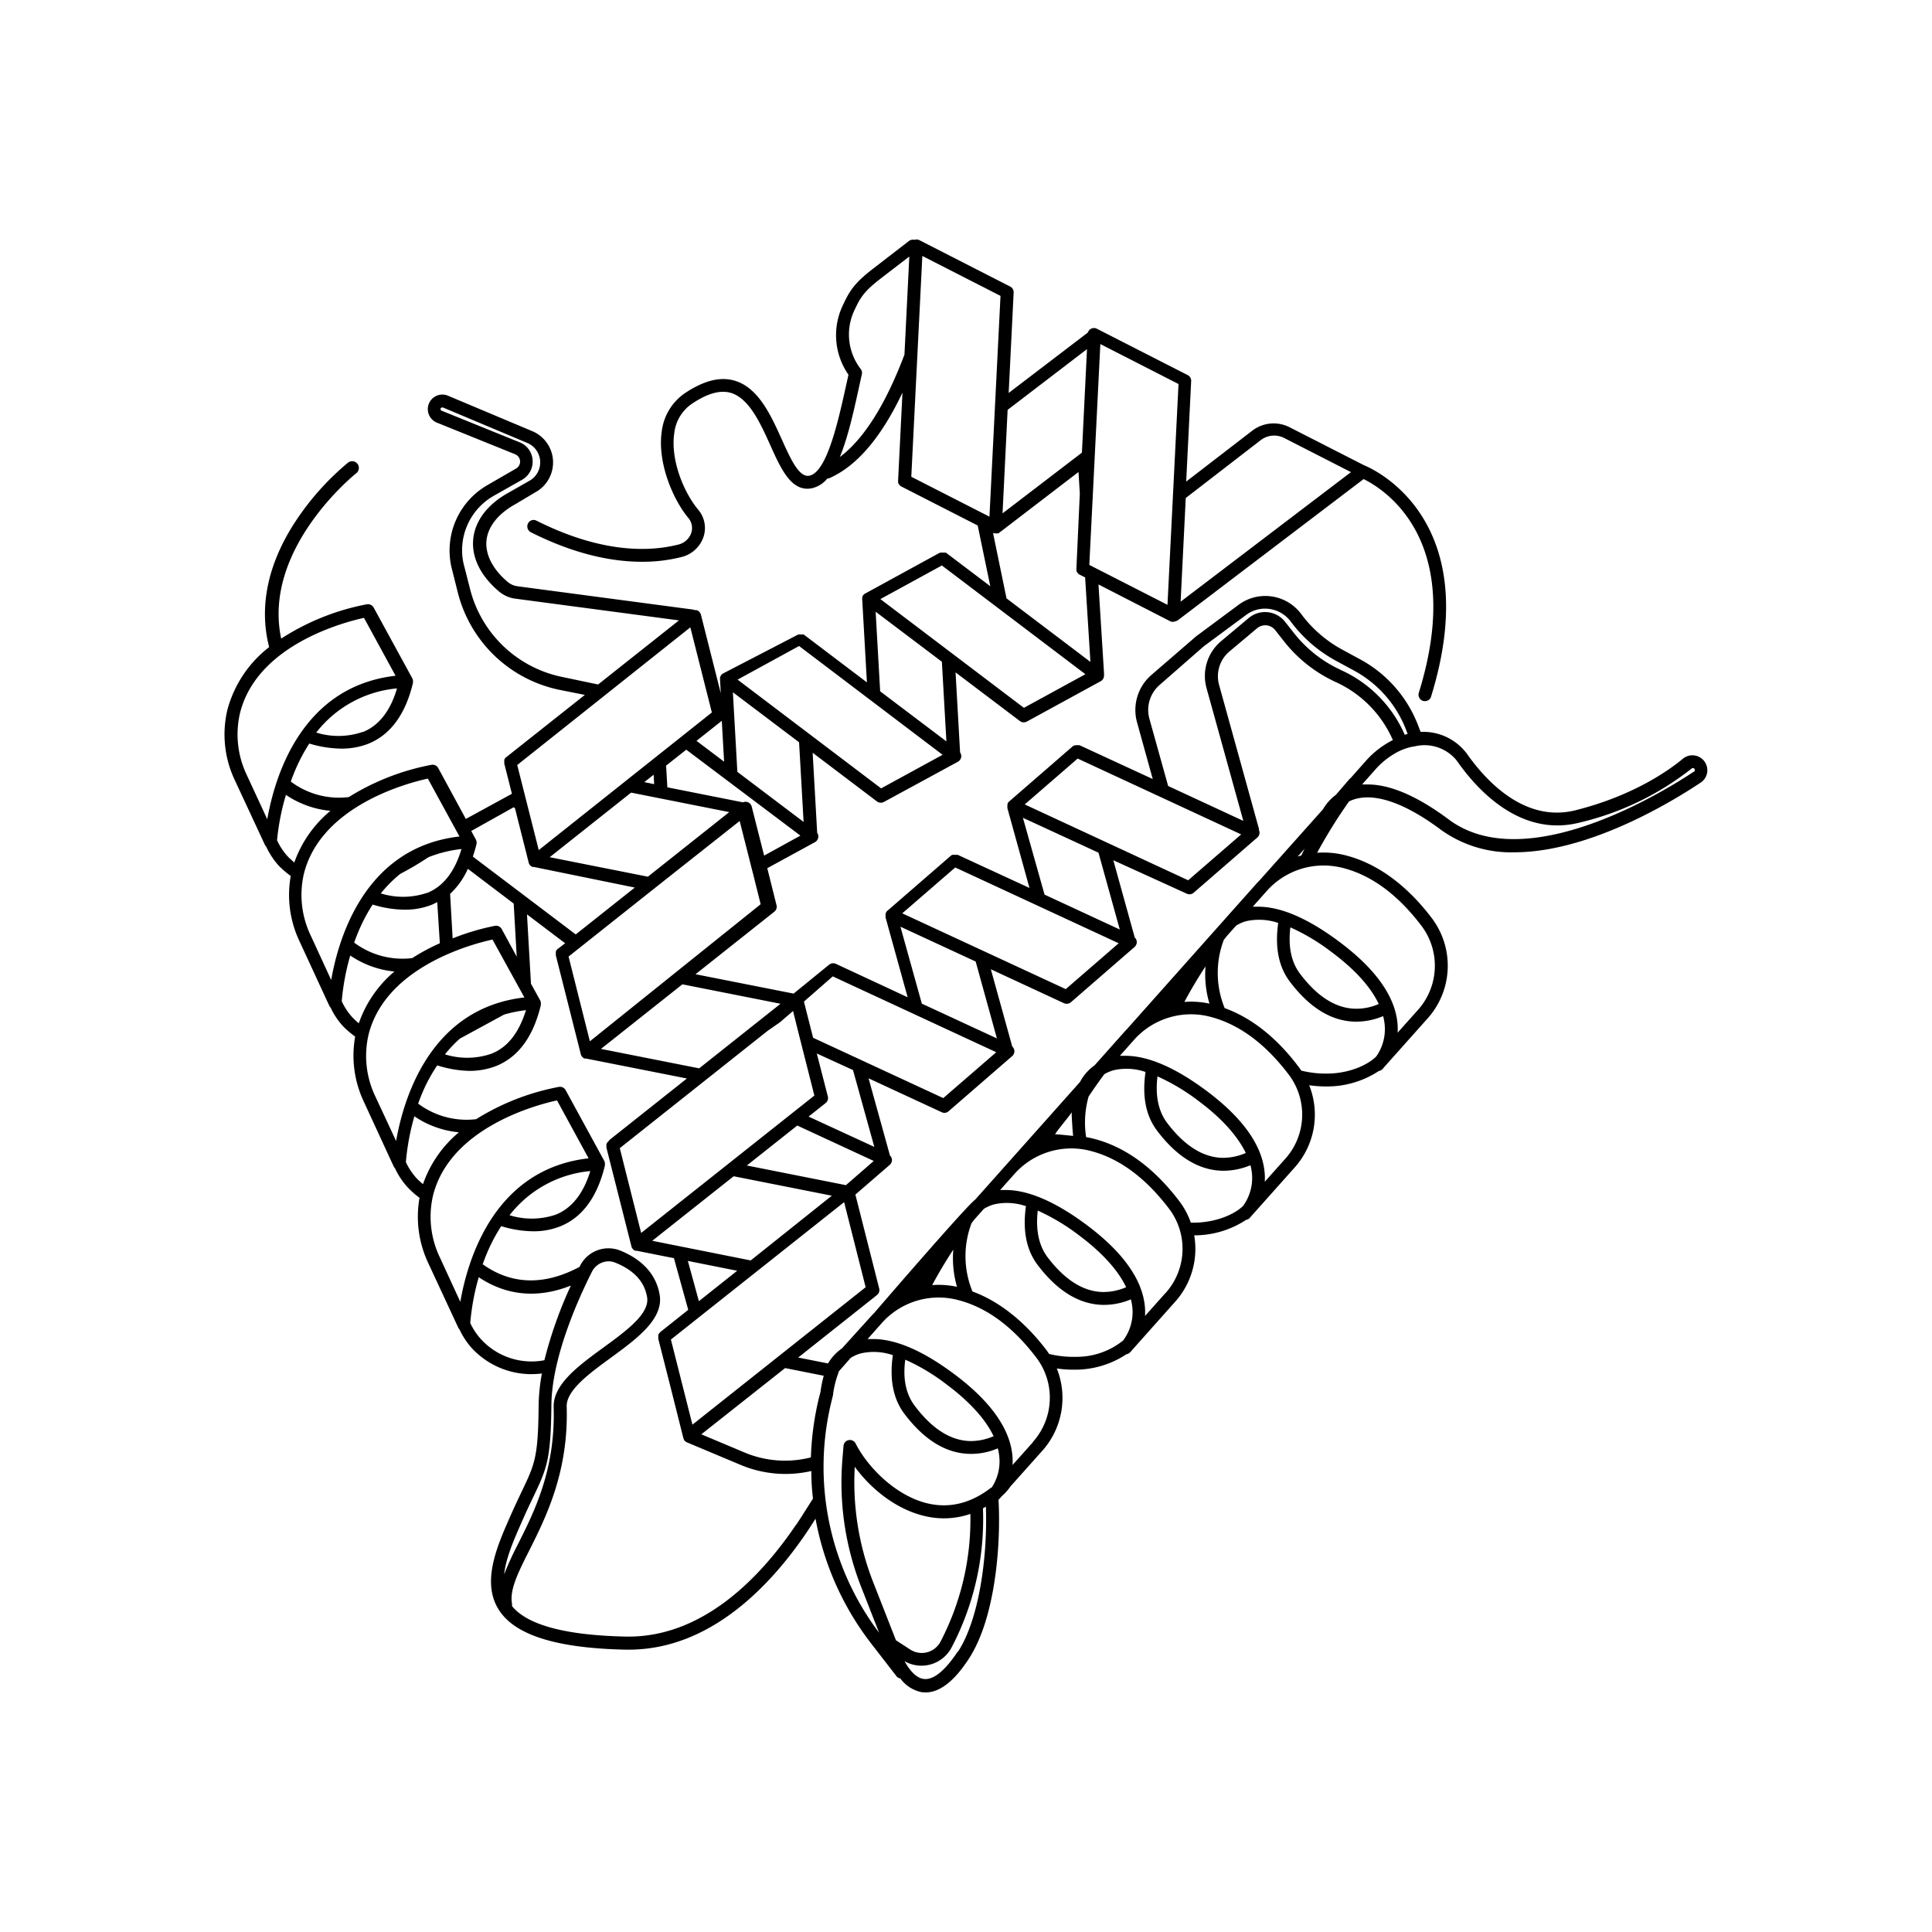 <svg xmlns="http://www.w3.org/2000/svg" id="design" viewBox="0 0 350 350">
  <path
    d="M308.51,137.63h0a2.7,2.7,0,0,0-3.64-.18c-2.3,1.92-8.8,6.67-19.47,9.34-9.17,2.29-16.14-5.31-19.48-10a9.87,9.87,0,0,0-8.56-4.2l-.43-1.11a22.92,22.92,0,0,0-10.46-12l-3.32-1.8a22.81,22.81,0,0,1-7.43-6.45,8.11,8.11,0,0,0-11.33-1.67l-7.73,5.74-8.1,7a8.39,8.39,0,0,0-2.58,8.54l2.85,10.29L195.56,135l-.07,0-.09,0h-.09l-.13,0H195l-.12,0-.2.05-.1,0a1.34,1.34,0,0,0-.27.17l-11.52,10a1.21,1.21,0,0,0-.21.24l0,.09a1.42,1.42,0,0,0-.08.18l0,.12,0,.18v.13s0,.07,0,.1a.29.29,0,0,0,0,.09.13.13,0,0,0,0,.06l4,14.45-13-6-.07,0-.08,0-.1,0-.13,0h-.31l-.18,0-.12,0a1.45,1.45,0,0,0-.26.17l-11.53,10a1.07,1.07,0,0,0-.2.23l0,.09a1.11,1.11,0,0,0-.09.19.52.52,0,0,0,0,.11.68.68,0,0,0,0,.19.56.56,0,0,0,0,.13.34.34,0,0,0,0,.1s0,.05,0,.08,0,0,0,.07l4,14.44-13-6.05a1.18,1.18,0,0,0-1.26.18L143.77,180,126,176.49l14.27-11.32a1.14,1.14,0,0,0,.4-1.2L139,157.28l8.65-4.72a1.18,1.18,0,0,0,.6-.94,1.16,1.16,0,0,0-.21-.74l-.82-14.51,11.65,8.82a1.2,1.2,0,0,0,.7.23,1.22,1.22,0,0,0,.56-.14L173.53,138a1.18,1.18,0,0,0,.61-.94,1.15,1.15,0,0,0-.21-.74l-.82-14.51,11.65,8.81a1.12,1.12,0,0,0,.7.24,1.25,1.25,0,0,0,.56-.14l13.38-7.31a1.15,1.15,0,0,0,.6-.94,1.22,1.22,0,0,0,0-.33,2.28,2.28,0,0,0,0-.26l-1-16,13,6.67a1.43,1.43,0,0,0,.27.09h0a1,1,0,0,0,.25,0,1.21,1.21,0,0,0,.58-.16l.07,0,.06,0,33.8-25.69c3.67,1.8,18.6,11,10,38.72a1.17,1.17,0,0,0,.76,1.46,1.48,1.48,0,0,0,.35.05,1.15,1.15,0,0,0,1.11-.82c10-32.33-10.64-41.31-12.15-41.92l-13.5-6.89a6.35,6.35,0,0,0-6.71.61l-12,9.24.9-18.19a1.15,1.15,0,0,0-.63-1.1l-16.44-8.39a1.16,1.16,0,0,0-1.64.68L182.73,71.19l.9-18.18a1.15,1.15,0,0,0-.63-1.1l-16.44-8.4a1.17,1.17,0,0,0-.9-.06,1.21,1.21,0,0,0-1,.21l-6.54,5.05c-3.46,2.67-4.24,4.08-5.41,6.55a12.55,12.55,0,0,0,1,12.63l-.18.79c-1.63,7.47-3.66,16.77-6.88,17.49-1.88.41-3.41-3-5-6.52-2-4.43-4.26-9.45-8.6-10.7-2.62-.75-5.53,0-8.92,2.24a9.81,9.81,0,0,0-4.25,7c-.8,5.41,1.88,12.09,4.8,15.62a2.84,2.84,0,0,1,.55,2.74,3.3,3.3,0,0,1-2.41,2.12c-5.18,1.3-13.81,1.6-25.66-4.36a1.13,1.13,0,0,0-1.52.54,1.2,1.2,0,0,0,.56,1.59c8.1,4.07,14.84,5.33,20.09,5.33a28.82,28.82,0,0,0,7.09-.84,5.63,5.63,0,0,0,4.06-3.65,5.12,5.12,0,0,0-1-5c-2.6-3.15-5-9-4.29-13.8a7.44,7.44,0,0,1,3.25-5.37c2.77-1.85,5.06-2.49,7-1.94,3.3,1,5.33,5.45,7.12,9.42,2,4.46,3.91,8.67,7.65,7.84a5.08,5.08,0,0,0,2.69-1.72,1.14,1.14,0,0,0,.44-.11c5.84-2.59,10.12-9,13.19-15.47l-.79,15.9s0,0,0,.07a.33.33,0,0,0,0,.1.29.29,0,0,0,0,.09.51.51,0,0,0,0,.13,1.42,1.42,0,0,0,.08.18.47.47,0,0,0,.05.1l.13.17.07.07a.92.92,0,0,0,.25.19h0l13.84,7.07,2.28,11-8.05-6.09-.06,0-.07,0-.09,0-.12,0-.19,0h-.12a.83.83,0,0,0-.22,0h-.09a1.82,1.82,0,0,0-.3.11l-13.38,7.32h0a1.14,1.14,0,0,0-.25.18s0,.06-.07.08l-.12.16a1.17,1.17,0,0,1,0,.11,1.34,1.34,0,0,0-.07.18.5.5,0,0,0,0,.12.44.44,0,0,0,0,.1.27.27,0,0,0,0,.09s0,0,0,.06l.85,15-11.46-8.68-.07,0s0,0-.07,0l-.09,0-.12,0-.19,0H145a.83.83,0,0,0-.22,0h-.09a1.25,1.25,0,0,0-.3.12L131,122h0a1.14,1.14,0,0,0-.25.18l-.06.08a1.09,1.09,0,0,0-.13.17s0,.07-.05.1a1.34,1.34,0,0,0-.07.18.5.5,0,0,0,0,.12.44.44,0,0,0,0,.1.27.27,0,0,0,0,.09.16.16,0,0,0,0,.07l.14,2.51-3.6-14.24a1.2,1.2,0,0,0-.76-.82,1.12,1.12,0,0,0-.36,0,1.15,1.15,0,0,0-.37-.12l-31.78-4.22a3.44,3.44,0,0,1-1.69-.74c-2.75-2.3-4.13-5-3.89-7.52s2.13-4.91,5.3-6.64L97,89.17a6.15,6.15,0,0,0-.43-11L81.21,71.71a2.6,2.6,0,0,0-2-.06,2.64,2.64,0,0,0-.05,4.92l14.16,5.72a1.44,1.44,0,0,1,.17,2.59l-5.18,3a13.66,13.66,0,0,0-6.52,14.9l1.17,4.65A24,24,0,0,0,101.49,125l4.46.89L91.66,137.21l0,0-.08.06-.06.09-.07.09a.76.76,0,0,0-.09.18l0,.11a.64.64,0,0,0,0,.2.43.43,0,0,0,0,.11,1.63,1.63,0,0,0,0,.31l1.38,5.44s0,0,0,0l-8.35,4.56-5-9.22a1.16,1.16,0,0,0-1.21-.59,43.64,43.64,0,0,0-15,5.85,14.56,14.56,0,0,1-10.5-2.81c.33-.92.69-1.85,1.12-2.79a31.86,31.86,0,0,1,2.23-4.1,20.82,20.82,0,0,0,5.8.92,13.24,13.24,0,0,0,4.91-.89c4-1.62,6.72-5.33,8.07-11h0v-.06a1.35,1.35,0,0,0,0-.35.28.28,0,0,1,0-.09,1.45,1.45,0,0,0-.12-.35l-7-12.82a1.18,1.18,0,0,0-1.22-.59,43.48,43.48,0,0,0-15.53,6.22c-3.47-16.31,13.47-29.87,13.65-30A1.16,1.16,0,1,0,63,83.85a48.46,48.46,0,0,0-9.06,10c-5.34,7.83-7.12,15.89-5.18,23.38a21.31,21.31,0,0,0-7.56,11.34,19.31,19.31,0,0,0,1.36,12.81L48,153.07a1.24,1.24,0,0,0,.23.32,13.72,13.72,0,0,0,2.34,3.51,17.07,17.07,0,0,0,2.1,1.79,19.56,19.56,0,0,0,1.57,11.79l5.42,11.73a1,1,0,0,0,.23.32A13.46,13.46,0,0,0,62.23,186a17.14,17.14,0,0,0,2.11,1.79,19.56,19.56,0,0,0,1.57,11.79l5.41,11.73a1.24,1.24,0,0,0,.23.32,13.72,13.72,0,0,0,2.34,3.51A17.07,17.07,0,0,0,76,217a19.64,19.64,0,0,0,1.57,11.79L83,240.48a1,1,0,0,0,.23.33,13.71,13.71,0,0,0,2.33,3.51,14.71,14.71,0,0,0,10.72,4.62,17.13,17.13,0,0,0,1.89-.12,34.14,34.14,0,0,0-.59,5.69c-.09,9.46-.66,10.66-3.06,15.68-.6,1.26-1.34,2.82-2.21,4.79-2.28,5.21-5.12,11.68-1.94,16.66,2.92,4.58,10.42,6.94,22.92,7.21h.61c14.75,0,25.68-11.55,32.27-21.3.55-.82,1.07-1.63,1.57-2.43a52.33,52.33,0,0,0,10.12,22.67l4.53,5.85a1.13,1.13,0,0,0,.72.43,6.31,6.31,0,0,0,3.84,2.48,6,6,0,0,0,.73.05c2.54,0,5.17-2,7.82-6.08,4.81-7.33,5.85-20.66,5.39-28.81l.11-.12.48-.54a9.73,9.73,0,0,0,1.6-1.8l5.77-6.46a14.37,14.37,0,0,0,2.6-14.88,19.59,19.59,0,0,0,2.93.22h.53a16.87,16.87,0,0,0,9.16-2.8,1.09,1.09,0,0,0,.6-.29,3.62,3.62,0,0,0,.4-.44l7.85-8.81a14.35,14.35,0,0,0,3.42-12h.24a17,17,0,0,0,9.16-2.8,1.09,1.09,0,0,0,.6-.29s.18-.18.4-.45l.5-.56h0l7.33-8.22a14.35,14.35,0,0,0,2.6-14.87,21,21,0,0,0,2.93.22h.53a17,17,0,0,0,9.16-2.8,1.16,1.16,0,0,0,.6-.29,5.93,5.93,0,0,0,.4-.45l7.85-8.8a14.31,14.31,0,0,0,.8-18.08c-4.73-6.27-10.36-10.28-16.28-11.59a15.88,15.88,0,0,0-4.55-.32,91.75,91.75,0,0,1,5.78-9.3,6.2,6.2,0,0,1,1.28-.48c3.81-1,9.13.95,15.39,5.63a21.69,21.69,0,0,0,13.28,4.06c13.47,0,28.41-9.06,33.76-12.63a2.67,2.67,0,0,0,1.19-2A2.71,2.71,0,0,0,308.51,137.63Zm-100.28-7.4a6,6,0,0,1,1.85-6.15l8-7,7.67-5.68a5.7,5.7,0,0,1,3.43-1.14,5.8,5.8,0,0,1,4.64,2.33,25.21,25.21,0,0,0,8.19,7.11l3.32,1.8a20.62,20.62,0,0,1,9.4,10.73l.27.72-.52.16a22.83,22.83,0,0,0-11.18-11.55l-.69-.33a22.92,22.92,0,0,1-8.17-6.51l-1.63-2.07a4.61,4.61,0,0,0-6.58-.7l-5,4.19a8.23,8.23,0,0,0-2.66,8.5l6.67,24.07-13.62-6.32Zm-13,7.19,29.62,13.74-9.6,8.31-29.61-13.74Zm-9.92,10.73L199,154.47l3.86,13.92-13.63-6.32Zm-12.26,9,29.61,13.73-9.59,8.31-29.62-13.73Zm-9.93,10.73,13.63,6.31,3.85,13.93L167,181.82Zm-12.26,9,29.62,13.74-9.6,8.31L147.3,188l-1.66-6.55Zm-17.31,53.33-6.94,5.51-2-7.29Zm-15.39-5.43,14.75-11.69,17.78,3.52L136,228.34Zm34.76-7,3.9,15.41-31.38,24.9-3.9-15.42Zm.22-3.1-17.84-3.54,9.13-7.24,13.86,6.42-4.95,4.3A.66.66,0,0,0,153.17,214.75Zm-6.66-12.4,3.09-2.45a1.15,1.15,0,0,0,.4-1.2l-2-7.78,6.56,3,3.86,13.92Zm-1.94-15.61.74,2.92,2.25,8.88-31.38,24.89L112.28,208l26.79-21.26,2.22-1.54,2.38-2.05Zm-3.14-4.83-14.74,11.7-17.79-3.52,14.75-11.7Zm-34.54,6.8L103,173.29l15-11.91,2.4-1.9L134,148.73l2.22,8.78.2.76.38,1.54,1,4Zm25.25-41.52-14.74,11.7-17.79-3.53,14.75-11.7Zm-15.39-5.43,1.69-1.34.1,1.7ZM138.43,155l-2.25-8.87a1.15,1.15,0,0,0-1.59-.78l-13.69-2.72-.23-3.93,3.65-2.89L145,151.38Zm76.38-64.78L228.4,79.73a4,4,0,0,1,4.23-.39l12.11,6.19L213.88,109ZM199.34,62.33l14.16,7.24-2,40-14.16-7.23Zm-1.8,57.58-15.2-11.51L179.9,96.57l.1,0a1.13,1.13,0,0,0,.36.06,1.27,1.27,0,0,0,.34,0l.1,0,.15-.06.07-.06,0,0,14.36-11,.24,3.88L195,103s0,0,0,.07,0,.07,0,.1a.3.3,0,0,1,0,.1l0,.12.07.18.06.1a1.09,1.09,0,0,0,.13.17l.07.08a1.14,1.14,0,0,0,.25.18l1,.5Zm-15-45.66,14.38-11L196,82l-14.38,11Zm-18.69-10c-2.51,6.63-6.34,14.53-11.71,18.55,1.51-3.62,2.59-8.57,3.7-13.68l.29-1.29a1.17,1.17,0,0,0-.22-1,10.25,10.25,0,0,1-1.11-10.66c1-2.09,1.55-3.25,4.73-5.7l5.2-4Zm15.4,29.35-14.16-7.23,2-40,14.16,7.23Zm-8.62,8.84,26,19.7-11.14,6.09-26-19.7Zm0,17.44.82,14.43-12-9.07-.82-14.42Zm-25.87-2.85,26,19.71-11.14,6.08-26-19.7Zm0,17.44.82,14.43-12-9.07-.81-14.42Zm-14-3.89.42,7.41-5-3.78Zm-28.84-7.93a21.7,21.7,0,0,1-16.75-15.89l-1-3.92L84,102.2a11.32,11.32,0,0,1,5.4-12.35l5.19-2.94a3.79,3.79,0,0,0,1.9-3.54,3.74,3.74,0,0,0-2.35-3.24L80,74.4a.31.31,0,0,1-.17-.17.29.29,0,0,1,0-.24.26.26,0,0,1,.17-.16l.1,0a.41.41,0,0,1,.17,0l15.36,6.46a3.82,3.82,0,0,1,.24,6.83L92.22,89.2c-3.86,2.11-6.16,5.11-6.49,8.45s1.35,6.73,4.72,9.54a5.69,5.69,0,0,0,2.88,1.26L123,112.39,108.35,124Zm23.14-9,3.9,15.42L97.6,154l-3.9-15.41Zm-32,32.59.23.17,2.49,9.87h0a1,1,0,0,0,.11.28l.07.09a.57.57,0,0,0,.12.15l.09.08.15.11.12.06.09,0h.07l.08,0L115,160.79l-10.7,8.49-18.64-14.1c.25-.73.47-1.49.67-2.3h0v0s0,0,0,0a1.37,1.37,0,0,0,0-.35.28.28,0,0,0,0-.09,1.12,1.12,0,0,0-.12-.35l-.84-1.55Zm-8.31,11.15,8.31,6.3.55,9.62-2.72-5a1.17,1.17,0,0,0-1.22-.59A43.09,43.09,0,0,0,82,170l-.46-8.07A13.84,13.84,0,0,0,84.75,157.41Zm-7.36,4.35a13.55,13.55,0,0,1-8.4.11,22.43,22.43,0,0,1,3.54-3.55,56.24,56.24,0,0,0,5.07-3,22.78,22.78,0,0,1,6-1.49C82.38,157.93,80.29,160.59,77.39,161.76Zm2.29,9.14a37.23,37.23,0,0,0-5,2.69,14.6,14.6,0,0,1-10.52-2.81c.32-.91.69-1.84,1.11-2.78a31.37,31.37,0,0,1,2.24-4.11,20.41,20.41,0,0,0,5.8.93,13.19,13.19,0,0,0,4.9-.89c.35-.14.67-.32,1-.49Zm-14-38.28a13.52,13.52,0,0,1-8.39.11,20.92,20.92,0,0,1,14.63-8C70.73,128.79,68.64,131.45,65.73,132.62Zm-21,7.74A17,17,0,0,1,43.5,129.1c3.12-12.25,18.7-16.35,22.44-17.17l5.72,10.49c-17,1.93-21.87,18.18-23.24,26Zm8.61,15.88c-.37-.31-.74-.63-1.1-1a11.43,11.43,0,0,1-2-3A42.69,42.69,0,0,1,51.8,144a17.24,17.24,0,0,0,8.06,2.89A21.37,21.37,0,0,0,53.32,156.24Zm3,13.26a17,17,0,0,1-1.22-11.26c3.13-12.25,18.71-16.36,22.44-17.17l5.73,10.49c-17,1.92-21.88,18.18-23.24,26ZM65,185.38c-.37-.31-.73-.63-1.09-1a11.18,11.18,0,0,1-2-3,42.69,42.69,0,0,1,1.54-8.28,17.17,17.17,0,0,0,8,2.9A21.46,21.46,0,0,0,65,185.38ZM68,198.64a17,17,0,0,1-1.22-11.26c3.12-12.25,18.71-16.36,22.44-17.17L95,180.7c-17,1.92-21.87,18.17-23.24,26ZM95.29,183C94,187.07,92,189.73,89,190.9a13.52,13.52,0,0,1-8.39.11,22.39,22.39,0,0,1,2.71-2.86l8-4.35A23.73,23.73,0,0,1,95.29,183ZM76.63,214.52c-.37-.31-.74-.63-1.1-1a11.43,11.43,0,0,1-2-3,42.74,42.74,0,0,1,1.54-8.29,17.25,17.25,0,0,0,8.06,2.9A21.29,21.29,0,0,0,76.63,214.52Zm3.05,13.26a17,17,0,0,1-1.22-11.26c3.13-12.25,18.71-16.36,22.45-17.17l5.72,10.49c-17,1.92-21.88,18.17-23.24,26Zm27.26-15.63c-1.25,4.06-3.34,6.72-6.24,7.89a13.59,13.59,0,0,1-8.39.11A20.93,20.93,0,0,1,106.94,212.15ZM87.19,242.67a11.43,11.43,0,0,1-2-3,42.74,42.74,0,0,1,1.54-8.29c4,2.68,9.61,4.33,16.69,1.51a76.67,76.67,0,0,0-4.8,13.53A12.41,12.41,0,0,1,87.19,242.67Zm4.14,42.54c.33-3,1.77-6.26,3.1-9.29.85-1.94,1.55-3.42,2.18-4.73,2.44-5.13,3.18-6.68,3.28-16.66.09-8.48,4.64-18.77,7.35-24.15a3.42,3.42,0,0,1,3-1.88,3.31,3.31,0,0,1,1.19.23c3.39,1.35,5.34,3.46,5.8,6.28.48,3-3.79,6.1-7.93,9.12-4.48,3.27-9.11,6.65-9,10.79.34,11.32-3.49,18.92-6.56,25A57.85,57.85,0,0,0,91.33,285.21Zm52.89-9c-6.36,9.41-16.87,20.56-30.9,20.27-10.89-.23-17.8-2.1-20.58-5.54a1.06,1.06,0,0,0,0-.47c-.41-2.54,1.14-5.62,3.11-9.52,3-6,7.17-14.23,6.81-26.14-.08-2.91,4-5.93,8-8.84,4.7-3.44,9.56-7,8.85-11.37-.59-3.63-3.09-6.43-7.23-8.08a5.76,5.76,0,0,0-7.19,2.78l-.1.21c-7.62,4.06-13.45,2.47-17.54-.48q.48-1.38,1.11-2.79a31.37,31.37,0,0,1,2.24-4.11,20.46,20.46,0,0,0,5.8.93,13,13,0,0,0,4.9-.9c4-1.61,6.72-5.33,8.08-11h0v-.07a1.28,1.28,0,0,0,0-.34.28.28,0,0,0,0-.09,1.1,1.1,0,0,0-.11-.35l-7-12.82a1.15,1.15,0,0,0-1.21-.59,43.46,43.46,0,0,0-15,5.85,14.64,14.64,0,0,1-10.51-2.82c.33-.91.7-1.84,1.12-2.78A30.24,30.24,0,0,1,79.21,193,20.35,20.35,0,0,0,85,194a13.23,13.23,0,0,0,4.9-.89c4-1.62,6.72-5.33,8.07-11h0V182a1,1,0,0,0,0-.35.28.28,0,0,1,0-.09,1.45,1.45,0,0,0-.12-.35l-1.66-3-.72-12.56,6.91,5.23L101,171.94l0,0s-.06,0-.08.07l-.06.08a.36.36,0,0,0-.07.1.7.7,0,0,0-.09.17l0,.11a.76.76,0,0,0,0,.21.36.36,0,0,0,0,.1,1.17,1.17,0,0,0,0,.32l2.26,8.94,2.26,8.95a1.48,1.48,0,0,0,.12.29l.07.09a.79.79,0,0,0,.12.15l.09.08.15.11.12.05.09,0h.07l.08,0,18.31,3.62-14.05,11.15,0,.05-.08.06a.47.47,0,0,0-.06.09L110,207a.76.76,0,0,0-.09.18l-.05.11a.69.69,0,0,0,0,.2.43.43,0,0,0,0,.11,1.63,1.63,0,0,0,0,.31l4.53,17.89a1.26,1.26,0,0,0,.12.29.71.71,0,0,0,.07.09.61.61,0,0,0,.12.15l.09.09.15.1.12.06.09,0h.07a.19.19,0,0,0,.08,0l6.79,1.35,2.59,9.36-5.12,4.07a.1.1,0,0,0,0,.05.24.24,0,0,0-.08.06l-.06.08a1.1,1.1,0,0,0-.16.28s0,.07,0,.1a.76.76,0,0,0,0,.21.36.36,0,0,0,0,.1,1.73,1.73,0,0,0,0,.32l2.27,8.94,2.26,9h0a1,1,0,0,0,.11.26.43.43,0,0,0,0,.07,1,1,0,0,0,.12.16l.07.07.13.11.11.06.1.06,9.74,4.09a21.08,21.08,0,0,0,8.16,1.64,21.32,21.32,0,0,0,4.65-.53q0,2.53.3,5C146.3,273,145.32,274.62,144.22,276.25Zm4.16-23.06a53.31,53.31,0,0,0-1.48,10.87,18.88,18.88,0,0,1-11.93-.85l-7.92-3.33,15.18-12,7,1.39a21,21,0,0,0-.59,2.92Zm13.93,44-4.15-10.59a49.58,49.58,0,0,1-3.31-20.84c2.91,4,7.59,7.85,13,9a14.74,14.74,0,0,0,7.94-.46,47.87,47.87,0,0,1-5.4,23.13,3.84,3.84,0,0,1-5.54,1.41Zm11.22,2c-2.33,3.55-4.48,5.27-6.24,5-1.4-.21-2.57-1.66-3.42-3.21a6.16,6.16,0,0,0,8.53-2.51,50,50,0,0,0,5.67-25.18l.53-.31C178.93,282,177.38,293.38,173.53,299.25Zm6.07-29.69c-3.56,2.79-7.36,3.8-11.31,2.95-5.76-1.24-11-6.42-13.28-10.89a1.16,1.16,0,0,0-2.2.43l-.19,2.3A51.81,51.81,0,0,0,156,287.47l3.26,8.32a49.87,49.87,0,0,1-8.61-42l.27-1.11a.61.61,0,0,0,0-.13,18,18,0,0,1,1-3.94.56.56,0,0,0,0-.12L154.1,246a6.73,6.73,0,0,1,1.89-.83,10.59,10.59,0,0,1,5.76.33c-.57,3.94-.13,7.67,2.08,10.61,3.56,4.73,7.54,7.18,11.81,7.27a12.16,12.16,0,0,0,5.12-1,9.51,9.51,0,0,1,.29,1.72A8.54,8.54,0,0,1,179.6,269.56ZM164,246.32a36.86,36.86,0,0,1,7.49,4.49c4.17,3.11,7.05,6.3,8.51,9.37a10.39,10.39,0,0,1-4.25.88c-3.53-.08-6.89-2.21-10-6.34C164,252.44,163.56,249.5,164,246.32Zm23.14,14.93-3.71,4.15a10.89,10.89,0,0,0,0-1.4c-.33-5-3.88-10.08-10.55-15.06-5.66-4.23-10.59-6.36-14.7-6.36-.35,0-.69,0-1,0l2.49-2.81a13.79,13.79,0,0,1,13.25-4.41c5.45,1.2,10.47,4.81,14.92,10.72A12,12,0,0,1,187.09,261.25Zm-13.72-28.12h0a15.53,15.53,0,0,0-4.55-.32c1.27-2.38,2.62-4.58,3.83-6.43A18.7,18.7,0,0,0,173.37,233.13Zm30.17,9.61a13.4,13.4,0,0,1-8.71,3.06,18.31,18.31,0,0,1-4.83-.52c-.12-.19-.24-.38-.37-.56-4-5.28-8.61-8.95-13.51-10.76A16.83,16.83,0,0,1,176,221.6l.51-.67h0l1.71-1.92a6.73,6.73,0,0,1,1.93-.84,10.55,10.55,0,0,1,5.71.34c-.56,3.94-.12,7.67,2.09,10.61,3.56,4.73,7.53,7.17,11.81,7.27a12.53,12.53,0,0,0,5.11-1,9.66,9.66,0,0,1,.29,1.72A8.55,8.55,0,0,1,203.54,242.74ZM188,219.31a38.1,38.1,0,0,1,7.49,4.49c4.18,3.13,7.06,6.31,8.52,9.39a10.44,10.44,0,0,1-4.27.87c-3.52-.09-6.88-2.22-10-6.35C188.05,225.43,187.64,222.5,188,219.31Zm23.14,14.93-3.71,4.16a10.9,10.9,0,0,0,0-1.4c-.33-5-3.88-10.09-10.55-15.07-5.65-4.22-10.58-6.35-14.69-6.35-.35,0-.7,0-1,0l2.5-2.81a13.8,13.8,0,0,1,13.25-4.42c5.45,1.21,10.47,4.82,14.92,10.72A12,12,0,0,1,211.16,234.24Zm-20-28.74c.46-.85,2.54-3.21,3-4,0,.77.16,3.42.27,4.27C193.88,205.75,191.63,205.46,191.12,205.5Zm34.09,12.94c-1.53,1.49-4.69,2.95-8.71,3.06h-.79a14.06,14.06,0,0,0-2-3.78c-4.8-6.36-10.27-10.26-16.28-11.59l-.69-.13a17.33,17.33,0,0,1,.45-7.35c1.23-1.85,2.26-3.26,2.85-4.05a6.85,6.85,0,0,1,1.7-.72,10.47,10.47,0,0,1,5.76.32c-.57,4-.13,7.67,2.08,10.61,3.56,4.73,7.54,7.18,11.81,7.28a12.68,12.68,0,0,0,5.12-1,9.51,9.51,0,0,1,.29,1.72A8.57,8.57,0,0,1,225.21,218.44ZM209.69,195a37.81,37.81,0,0,1,7.49,4.49c4.18,3.12,7,6.3,8.51,9.38a10.34,10.34,0,0,1-4.05.88h-.22c-3.52-.09-6.88-2.22-10-6.35C209.72,201.13,209.3,198.2,209.69,195Zm23.14,14.93-3.71,4.16a9.37,9.37,0,0,0,0-1.4c-.32-5-3.87-10.09-10.54-15.07-5.66-4.22-10.59-6.35-14.7-6.35-.35,0-.69,0-1,0l2.49-2.81a13.81,13.81,0,0,1,13.25-4.41c5.45,1.21,10.47,4.81,14.92,10.72A12,12,0,0,1,232.83,209.94Zm-13.72-28.11h0a15.53,15.53,0,0,0-4.55-.31c1.27-2.39,2.62-4.59,3.83-6.44A18.54,18.54,0,0,0,219.11,181.83Zm30.18,9.6c-1.53,1.49-4.7,3-8.72,3.07a18.45,18.45,0,0,1-4.83-.54c-.13-.18-.24-.37-.38-.54-4-5.37-8.58-9-13.5-10.78a16.86,16.86,0,0,1-.16-12.35l.51-.66h0l1.71-1.92a6.61,6.61,0,0,1,1.93-.84,10.75,10.75,0,0,1,5.71.34c-.56,3.94-.12,7.67,2.09,10.61,3.56,4.73,7.53,7.18,11.81,7.27a12.6,12.6,0,0,0,5.11-1,9.62,9.62,0,0,1,.29,1.73A8.56,8.56,0,0,1,249.29,191.43ZM233.76,168a37.42,37.42,0,0,1,7.49,4.49c4.19,3.12,7.07,6.31,8.52,9.39a10,10,0,0,1-4.26.86c-3.53-.08-6.89-2.21-10-6.34C233.79,174.13,233.38,171.19,233.76,168Zm8.9-10.91c5.45,1.2,10.46,4.81,14.92,10.72a12,12,0,0,1-.68,15.12l-3.71,4.15a10.89,10.89,0,0,0,0-1.4c-.33-5-3.88-10.08-10.55-15.06-5.66-4.23-10.58-6.36-14.69-6.36-.35,0-.7,0-1,0l2.5-2.81A13.78,13.78,0,0,1,242.66,157.1Zm-7.57-1.93,1.26-1.41c-.21.4-.4.81-.6,1.22ZM244.64,141a1.7,1.7,0,0,0-.14.1L242,144a8.56,8.56,0,0,0-2.33,2.61l-11.5,12.89c-.16.17-.33.33-.49.51l-23.58,26.49c-.17.17-.33.34-.49.52l-5,5.62-.32.36a8.52,8.52,0,0,0-2.63,3l-19,21.33c-1.6,1.13-18.27,20.5-18.27,20.5-.17.17-.34.34-.5.52L152.78,244l-.23.26A8.78,8.78,0,0,0,150,247l-5.4-1.07,14.27-11.32a1.14,1.14,0,0,0,.4-1.2l-4.31-17,6.23-5.39a1.16,1.16,0,0,0,.39-1,1.1,1.1,0,0,0-.35-.67l-3.88-14,13.25,6.14a1.14,1.14,0,0,0,1.25-.18l11.53-10a1.15,1.15,0,0,0,0-1.72l-3.88-14,13.25,6.15a1.23,1.23,0,0,0,.49.1,1.16,1.16,0,0,0,.77-.28l11.52-10a1.2,1.2,0,0,0,.4-1.05,1.14,1.14,0,0,0-.36-.67l-3.88-14L215,161.9a1.14,1.14,0,0,0,1.25-.18l11.53-10a1.15,1.15,0,0,0,.39-1,.86.86,0,0,0-.1-.32,1.07,1.07,0,0,0,0-.25l-7.22-26.07a5.87,5.87,0,0,1,1.9-6.08l5-4.2a2.32,2.32,0,0,1,1.7-.51,2.26,2.26,0,0,1,1.56.86l1.63,2.07a25.37,25.37,0,0,0,9,7.18l.69.32a20.61,20.61,0,0,1,10,10.35,16.41,16.41,0,0,0-4.89,3.77Zm62.17-1.18c-4.94,3.29-30.27,19.16-44.35,8.64-5.66-4.22-10.59-6.35-14.7-6.35-.35,0-.69,0-1,0l2.49-2.81a14.31,14.31,0,0,1,4-3.11,10,10,0,0,1,3.12-1,7.51,7.51,0,0,1,7.28,2.3c.15.18.3.37.44.56,3.68,5.22,11.43,13.58,21.94,11a52.1,52.1,0,0,0,20.41-9.81.36.36,0,0,1,.49,0,.39.39,0,0,1,.11.3A.34.34,0,0,1,306.81,139.84Z"
  />
</svg>
